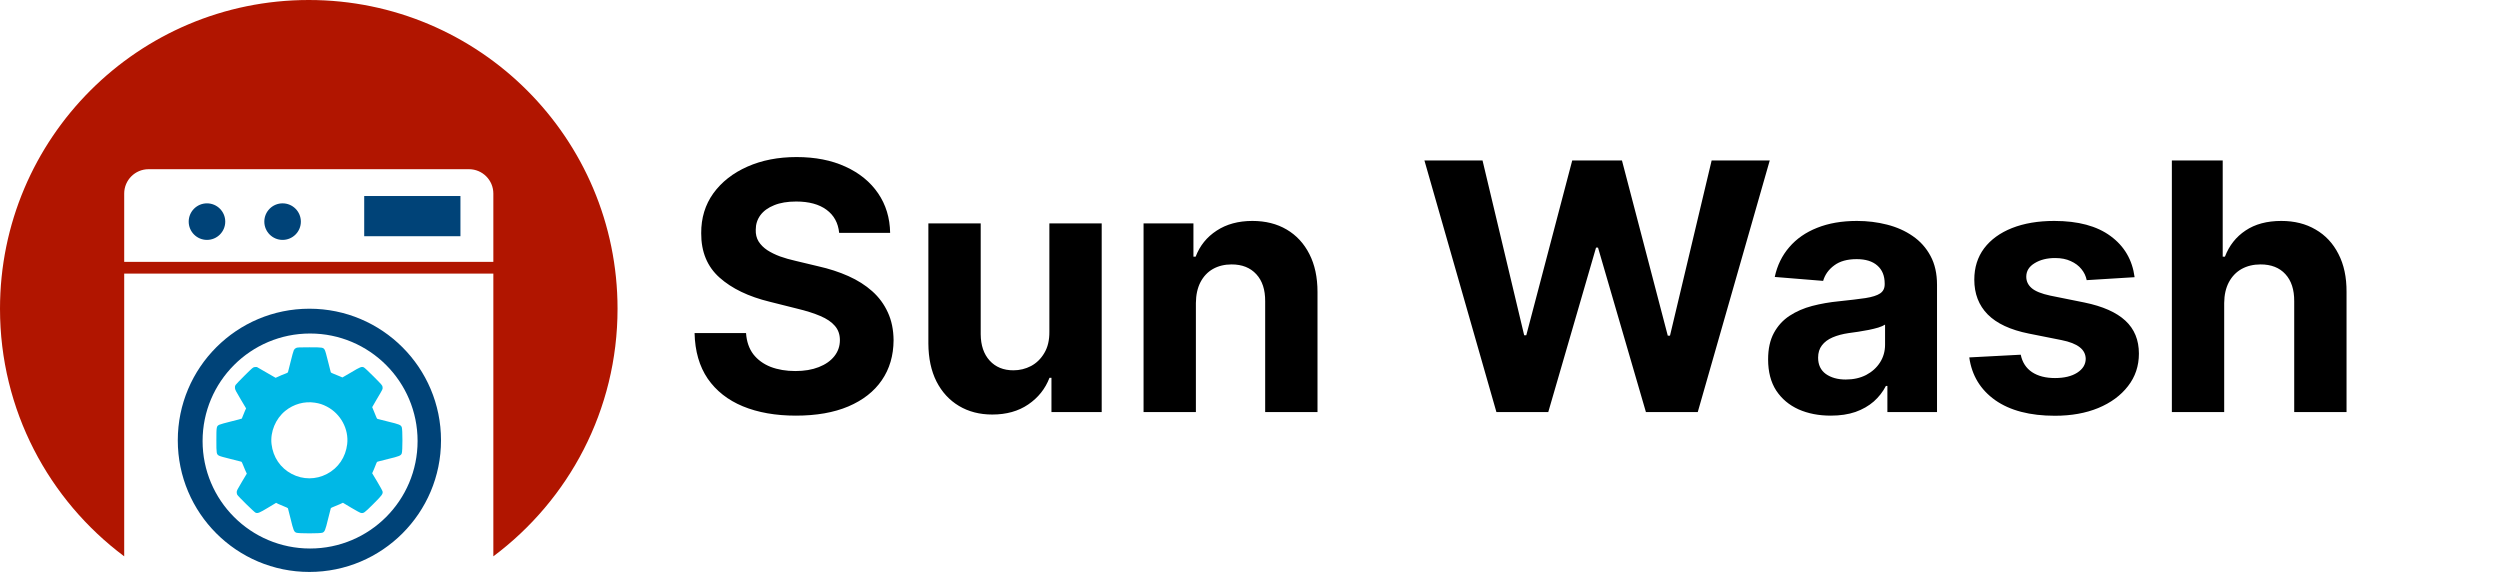<?xml version="1.0" encoding="UTF-8"?> <svg xmlns="http://www.w3.org/2000/svg" width="1814" height="415" viewBox="0 0 1814 415" fill="none"> <path d="M224.05 0C100.31 0 0 100.31 0 224.04C0 297.57 35.42 362.82 90.12 403.67V198.53H357.97V403.67C412.67 362.82 448.09 297.57 448.09 224.04C448.1 100.31 347.79 0 224.05 0ZM357.97 189.99H90.12V140.45C90.12 130.68 98.04 122.77 107.8 122.77H340.29C350.06 122.77 357.97 130.69 357.97 140.45V189.99Z" fill="#B11500"></path> <path d="M205.05 147.55C197.72 147.55 191.79 153.49 191.79 160.81C191.79 168.13 197.72 174.07 205.05 174.07C212.37 174.07 218.31 168.13 218.31 160.81C218.3 153.49 212.37 147.55 205.05 147.55Z" fill="#004378"></path> <path d="M150.18 147.55C142.86 147.55 136.92 153.49 136.92 160.81C136.92 168.13 142.85 174.07 150.18 174.07C157.5 174.07 163.44 168.13 163.44 160.81C163.44 153.49 157.5 147.55 150.18 147.55Z" fill="#004378"></path> <path d="M334.1 142.23H264.27V171.4H334.1V142.23Z" fill="#004378"></path> <path fill-rule="evenodd" clip-rule="evenodd" d="M214.843 252.489C214.077 252.837 213.613 253.296 213.186 254.131C212.859 254.768 211.824 258.492 210.886 262.406C209.948 266.32 209.077 269.76 208.952 270.05C208.799 270.404 207.995 270.83 206.516 271.344C205.302 271.766 203.391 272.566 202.271 273.123C201.151 273.68 200.124 274.136 199.99 274.136C199.856 274.136 196.883 272.422 193.385 270.328C189.886 268.234 186.778 266.443 186.48 266.348C186.181 266.254 185.389 266.258 184.72 266.359C183.562 266.532 183.212 266.83 177.479 272.513C174.166 275.798 171.212 278.878 170.915 279.357C170.496 280.034 170.401 280.537 170.49 281.598C170.592 282.797 171.097 283.79 174.583 289.641L178.56 296.317L177.699 298.208C177.226 299.248 176.565 300.87 176.231 301.812C175.897 302.754 175.547 303.615 175.453 303.725C175.36 303.835 171.909 304.751 167.786 305.76C163.663 306.769 159.768 307.862 159.131 308.187C157.066 309.242 157.007 309.553 157 319.401C156.994 329.186 157.061 329.579 158.937 330.655C159.609 331.04 162.804 331.948 167.274 333.024C171.261 333.984 174.76 334.871 175.05 334.996C175.388 335.142 175.804 335.873 176.209 337.035C176.556 338.031 177.343 339.932 177.958 341.258L179.076 343.671L175.416 349.797C172.192 355.193 171.755 356.061 171.755 357.084C171.755 357.723 171.925 358.566 172.133 358.957C172.747 360.115 184.445 371.603 185.422 372.008C186.989 372.659 188.128 372.204 194.44 368.41L200.343 364.862L201.93 365.664C202.803 366.105 204.689 366.906 206.121 367.444C207.553 367.982 208.813 368.588 208.92 368.79C209.027 368.993 209.913 372.479 210.889 376.539C212.874 384.79 213.311 385.855 214.981 386.523C216.57 387.159 232.374 387.159 233.964 386.523C235.634 385.855 236.07 384.79 238.056 376.539C239.033 372.479 239.925 368.98 240.037 368.763C240.149 368.545 241.052 368.083 242.043 367.736C243.035 367.388 244.965 366.586 246.333 365.952L248.82 364.799L254.837 368.399C258.24 370.435 261.281 372.076 261.838 372.177C263.878 372.548 264.283 372.261 270.67 365.913C277.079 359.543 277.908 358.447 277.625 356.706C277.535 356.151 275.924 353.175 273.762 349.569L270.054 343.384L271.353 340.456C272.068 338.846 272.806 337.011 272.994 336.379C273.201 335.684 273.551 335.14 273.879 335.003C274.177 334.877 277.684 333.988 281.67 333.026C289.781 331.07 290.858 330.626 291.523 328.964C292.159 327.374 292.159 311.57 291.523 309.981C290.858 308.319 289.781 307.875 281.67 305.918C277.684 304.956 274.185 304.069 273.895 303.946C273.556 303.802 273.141 303.074 272.734 301.91C272.386 300.914 271.644 299.104 271.087 297.887C270.529 296.671 270.073 295.563 270.073 295.424C270.073 295.285 271.58 292.663 273.423 289.596C277.754 282.387 277.81 282.268 277.584 280.754C277.412 279.595 277.115 279.25 271.189 273.288C267.771 269.849 264.563 266.841 264.06 266.602C262.416 265.822 261.536 266.163 254.869 270.16C251.465 272.202 248.587 273.872 248.474 273.872C248.361 273.872 247.274 273.416 246.057 272.858C244.841 272.3 243.031 271.559 242.035 271.211C240.871 270.804 240.143 270.389 239.999 270.05C239.876 269.76 238.988 266.261 238.026 262.274C236.952 257.82 236.038 254.606 235.654 253.937C234.58 252.061 234.186 251.994 224.401 252C216.735 252.006 215.802 252.053 214.843 252.489ZM228.426 292.179C231.848 292.698 234.155 293.448 237.207 295.036C247.198 300.232 253.192 311.318 251.921 322.252C250.819 331.725 245.476 339.593 237.207 343.916C229.162 348.122 219.783 348.122 211.737 343.916C203.469 339.593 198.125 331.725 197.024 322.252C195.994 313.391 199.948 303.83 207.004 298.119C213.107 293.178 220.853 291.03 228.426 292.179Z" fill="#00B8E6"></path> <path fill-rule="evenodd" clip-rule="evenodd" d="M224.5 415C277.243 415 320 372.243 320 319.5C320 266.757 277.243 224 224.5 224C171.757 224 129 266.757 129 319.5C129 372.243 171.757 415 224.5 415ZM225 398C268.078 398 303 363.078 303 320C303 276.922 268.078 242 225 242C181.922 242 147 276.922 147 320C147 363.078 181.922 398 225 398Z" fill="#004378"></path> <path d="M608.893 168.954C608.18 161.764 605.12 156.178 599.712 152.197C594.305 148.216 586.966 146.225 577.696 146.225C571.398 146.225 566.079 147.116 561.741 148.899C557.404 150.622 554.076 153.029 551.759 156.119C549.5 159.209 548.371 162.715 548.371 166.637C548.253 169.905 548.936 172.757 550.422 175.194C551.967 177.63 554.076 179.739 556.75 181.522C559.424 183.245 562.514 184.761 566.02 186.068C569.526 187.316 573.269 188.385 577.251 189.277L593.651 193.199C601.614 194.981 608.923 197.358 615.578 200.329C622.233 203.3 627.997 206.955 632.87 211.293C637.743 215.63 641.516 220.741 644.19 226.624C646.923 232.506 648.32 239.251 648.379 246.857C648.32 258.028 645.468 267.714 639.822 275.914C634.237 284.055 626.155 290.384 615.578 294.9C605.06 299.357 592.374 301.585 577.518 301.585C562.781 301.585 549.946 299.327 539.012 294.811C528.138 290.295 519.641 283.61 513.52 274.756C507.459 265.842 504.28 254.819 503.983 241.687H541.33C541.746 247.808 543.499 252.918 546.589 257.018C549.738 261.059 553.927 264.119 559.157 266.199C564.445 268.219 570.417 269.229 577.072 269.229C583.609 269.229 589.284 268.279 594.097 266.377C598.97 264.476 602.743 261.831 605.417 258.444C608.091 255.057 609.428 251.165 609.428 246.768C609.428 242.668 608.21 239.221 605.773 236.428C603.397 233.635 599.891 231.259 595.256 229.298C590.68 227.337 585.065 225.554 578.409 223.95L558.533 218.958C543.142 215.214 530.99 209.361 522.077 201.399C513.164 193.436 508.737 182.71 508.796 169.222C508.737 158.169 511.678 148.513 517.62 140.253C523.622 131.993 531.852 125.546 542.31 120.911C552.769 116.276 564.653 113.959 577.964 113.959C591.512 113.959 603.337 116.276 613.439 120.911C623.6 125.546 631.503 131.993 637.148 140.253C642.794 148.513 645.705 158.08 645.884 168.954H608.893ZM761.423 240.707V162.091H799.394V299H762.938V274.132H761.512C758.422 282.154 753.282 288.601 746.092 293.474C738.961 298.346 730.256 300.783 719.976 300.783C710.825 300.783 702.773 298.703 695.821 294.543C688.868 290.384 683.431 284.471 679.509 276.806C675.647 269.14 673.686 259.96 673.626 249.263V162.091H711.597V242.489C711.657 250.571 713.826 256.959 718.104 261.653C722.382 266.347 728.117 268.695 735.307 268.695C739.882 268.695 744.161 267.655 748.142 265.575C752.123 263.436 755.332 260.286 757.768 256.127C760.264 251.967 761.482 246.827 761.423 240.707ZM867.737 219.849V299H829.766V162.091H865.954V186.246H867.559C870.589 178.283 875.67 171.985 882.8 167.35C889.931 162.655 898.577 160.308 908.738 160.308C918.246 160.308 926.535 162.388 933.607 166.548C940.678 170.707 946.174 176.649 950.096 184.374C954.018 192.04 955.979 201.191 955.979 211.827V299H918.008V218.602C918.068 210.223 915.928 203.687 911.591 198.992C907.253 194.238 901.281 191.862 893.675 191.862C888.564 191.862 884.048 192.961 880.126 195.159C876.264 197.358 873.233 200.567 871.035 204.786C868.896 208.945 867.796 213.967 867.737 219.849ZM1085.8 299L1033.57 116.455H1075.73L1105.95 243.292H1107.46L1140.8 116.455H1176.9L1210.14 243.559H1211.75L1241.96 116.455H1284.12L1231.89 299H1194.28L1159.52 179.65H1158.09L1123.42 299H1085.8ZM1328.4 301.585C1319.67 301.585 1311.88 300.07 1305.05 297.039C1298.21 293.949 1292.81 289.403 1288.83 283.402C1284.9 277.341 1282.94 269.794 1282.94 260.762C1282.94 253.156 1284.34 246.768 1287.13 241.598C1289.93 236.428 1293.73 232.269 1298.54 229.119C1303.35 225.97 1308.82 223.593 1314.94 221.989C1321.12 220.384 1327.6 219.255 1334.37 218.602C1342.34 217.77 1348.75 216.997 1353.63 216.284C1358.5 215.512 1362.03 214.383 1364.23 212.897C1366.43 211.411 1367.53 209.213 1367.53 206.301V205.766C1367.53 200.121 1365.75 195.754 1362.18 192.664C1358.68 189.574 1353.69 188.029 1347.21 188.029C1340.37 188.029 1334.94 189.544 1330.9 192.575C1326.86 195.546 1324.18 199.289 1322.87 203.805L1287.76 200.953C1289.54 192.634 1293.04 185.444 1298.27 179.383C1303.5 173.262 1310.25 168.568 1318.51 165.3C1326.83 161.972 1336.45 160.308 1347.39 160.308C1354.99 160.308 1362.27 161.2 1369.22 162.982C1376.24 164.765 1382.45 167.528 1387.85 171.272C1393.32 175.015 1397.63 179.828 1400.78 185.711C1403.93 191.535 1405.5 198.517 1405.5 206.658V299H1369.49V280.015H1368.42C1366.22 284.293 1363.28 288.066 1359.6 291.335C1355.91 294.543 1351.49 297.069 1346.32 298.911C1341.15 300.694 1335.18 301.585 1328.4 301.585ZM1339.28 275.38C1344.86 275.38 1349.79 274.28 1354.07 272.082C1358.35 269.824 1361.71 266.793 1364.14 262.99C1366.58 259.187 1367.8 254.879 1367.8 250.066V235.537C1366.61 236.309 1364.98 237.022 1362.9 237.676C1360.88 238.27 1358.59 238.835 1356.03 239.37C1353.48 239.845 1350.92 240.291 1348.37 240.707C1345.81 241.063 1343.49 241.39 1341.41 241.687C1336.96 242.341 1333.07 243.381 1329.74 244.807C1326.41 246.233 1323.83 248.164 1321.98 250.6C1320.14 252.977 1319.22 255.949 1319.22 259.514C1319.22 264.684 1321.09 268.635 1324.84 271.369C1328.64 274.043 1333.45 275.38 1339.28 275.38ZM1548.87 201.131L1514.11 203.271C1513.52 200.299 1512.24 197.625 1510.28 195.249C1508.32 192.812 1505.73 190.881 1502.52 189.455C1499.37 187.969 1495.6 187.227 1491.2 187.227C1485.32 187.227 1480.36 188.474 1476.32 190.97C1472.28 193.406 1470.26 196.675 1470.26 200.775C1470.26 204.043 1471.56 206.806 1474.18 209.064C1476.79 211.322 1481.28 213.135 1487.64 214.501L1512.42 219.493C1525.73 222.226 1535.65 226.624 1542.19 232.685C1548.72 238.746 1551.99 246.708 1551.99 256.572C1551.99 265.545 1549.35 273.419 1544.06 280.193C1538.83 286.967 1531.64 292.256 1522.49 296.059C1513.4 299.802 1502.91 301.674 1491.03 301.674C1472.9 301.674 1458.46 297.901 1447.71 290.354C1437.01 282.748 1430.74 272.408 1428.9 259.336L1466.25 257.375C1467.38 262.901 1470.11 267.12 1474.45 270.032C1478.78 272.884 1484.34 274.31 1491.11 274.31C1497.77 274.31 1503.12 273.032 1507.16 270.477C1511.26 267.863 1513.34 264.505 1513.4 260.405C1513.34 256.959 1511.88 254.136 1509.03 251.938C1506.18 249.679 1501.78 247.956 1495.84 246.768L1472.13 242.044C1458.76 239.37 1448.81 234.735 1442.27 228.139C1435.79 221.543 1432.55 213.135 1432.55 202.914C1432.55 194.12 1434.93 186.543 1439.68 180.185C1444.5 173.827 1451.24 168.924 1459.92 165.478C1468.65 162.031 1478.87 160.308 1490.58 160.308C1507.87 160.308 1521.48 163.963 1531.4 171.272C1541.39 178.581 1547.21 188.534 1548.87 201.131ZM1613.87 219.849V299H1575.9V116.455H1612.8V186.246H1614.41C1617.5 178.165 1622.49 171.836 1629.38 167.261C1636.28 162.626 1644.92 160.308 1655.32 160.308C1664.83 160.308 1673.12 162.388 1680.19 166.548C1687.32 170.648 1692.85 176.56 1696.77 184.285C1700.75 191.951 1702.71 201.131 1702.65 211.827V299H1664.68V218.602C1664.74 210.164 1662.6 203.597 1658.26 198.903C1653.98 194.209 1647.98 191.862 1640.26 191.862C1635.09 191.862 1630.51 192.961 1626.53 195.159C1622.61 197.358 1619.52 200.567 1617.26 204.786C1615.06 208.945 1613.93 213.967 1613.87 219.849Z" fill="black"></path> </svg> 